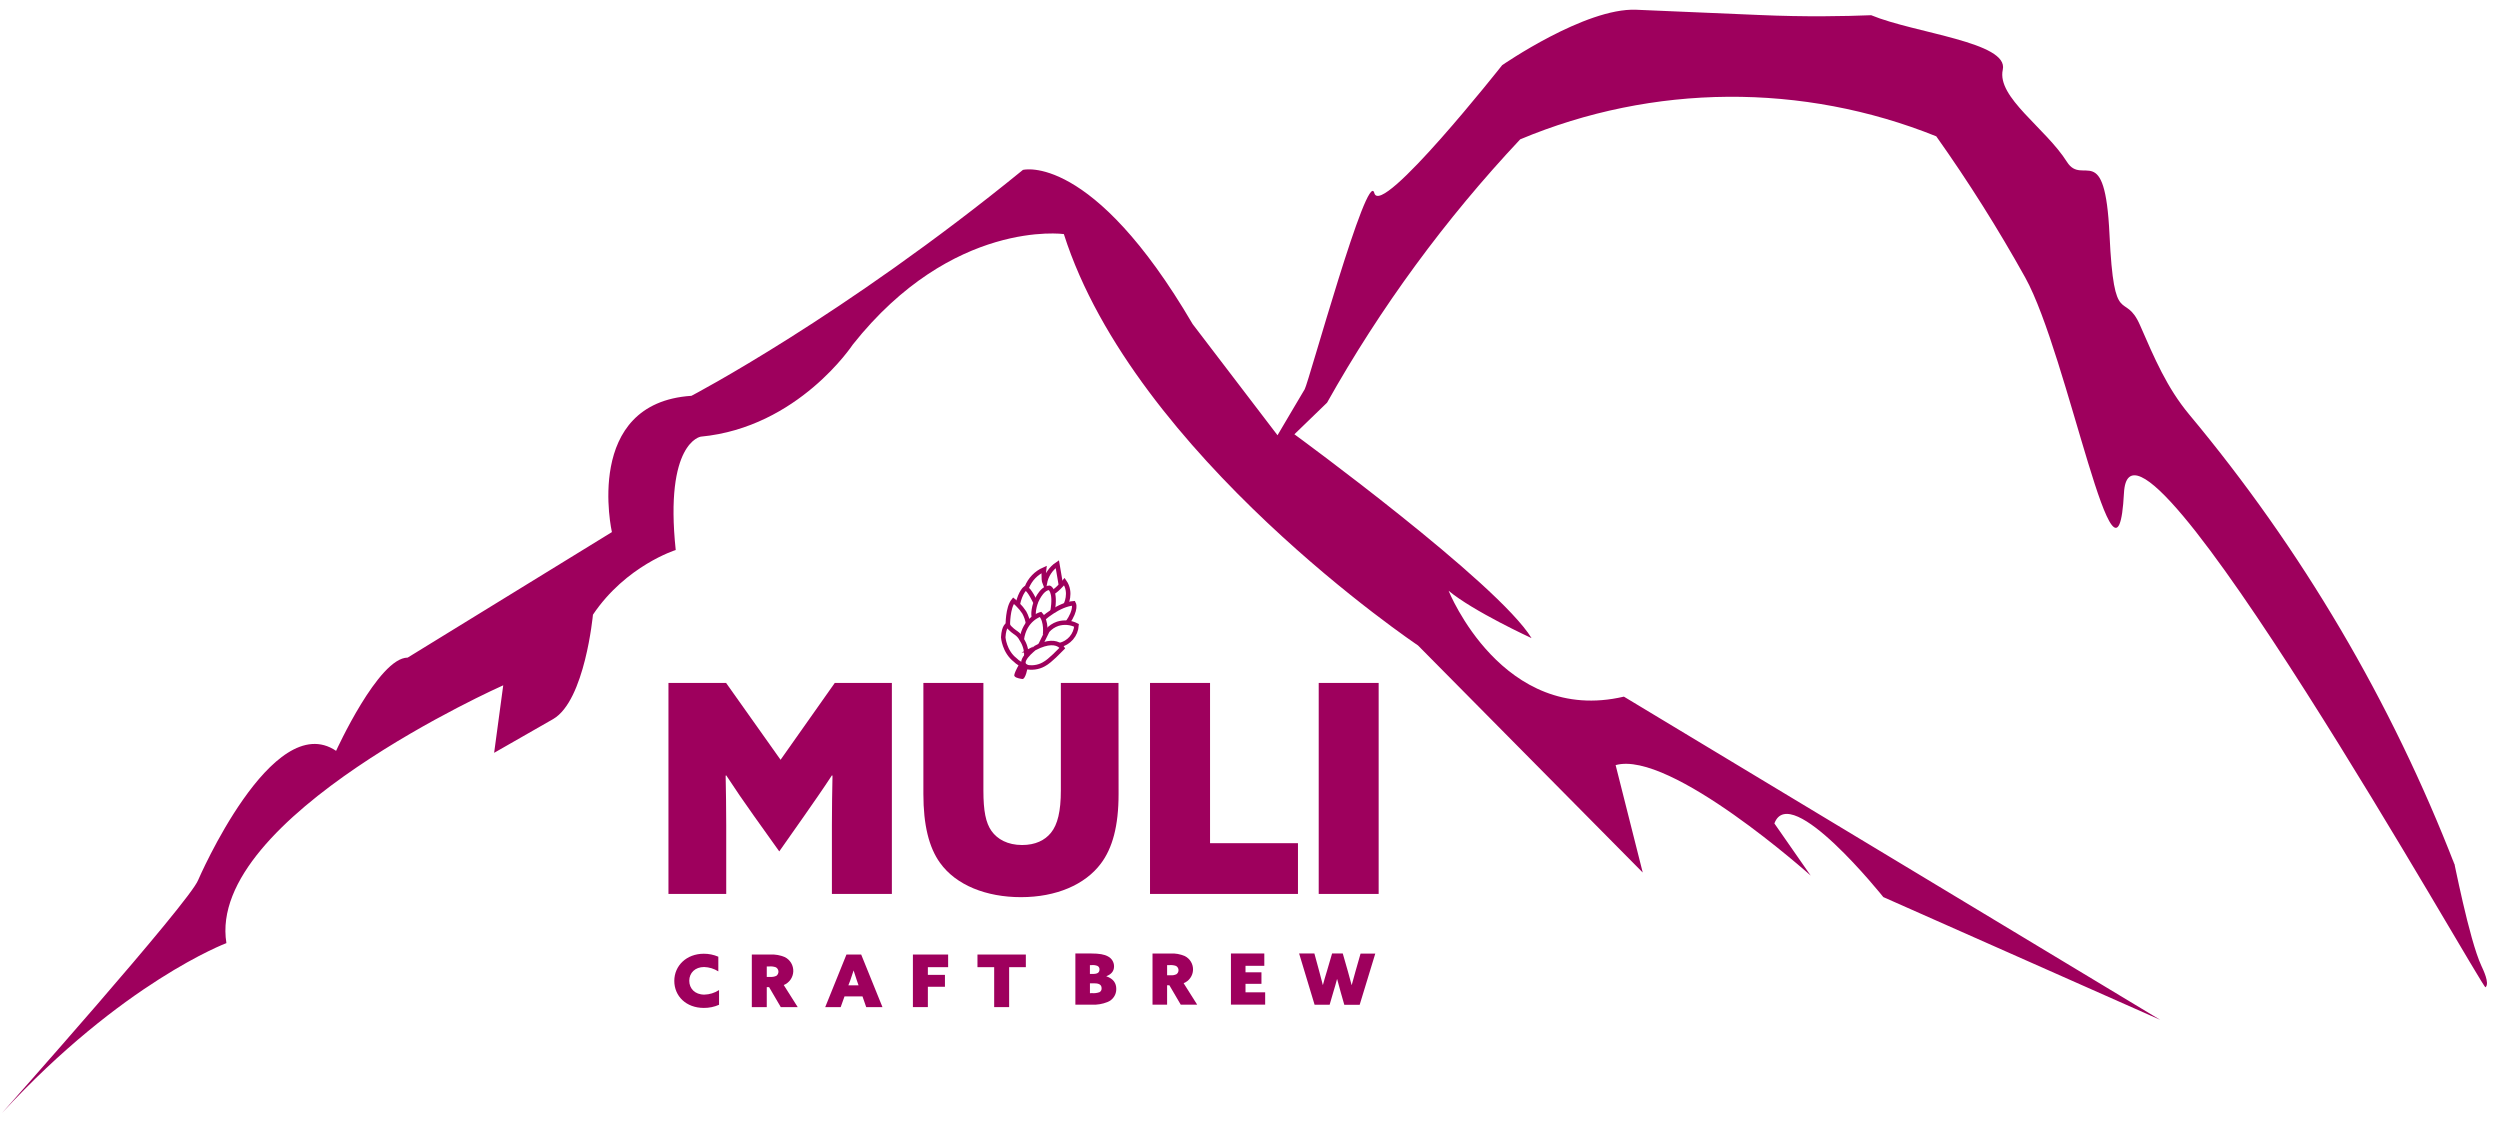 <svg width="167" height="75" viewBox="0 0 167 75" fill="none" xmlns="http://www.w3.org/2000/svg">
<path d="M0.131 74.352C0.131 74.352 12.709 60.218 13.24 58.78C13.24 58.78 18.2 47.282 22.451 50.157C22.451 50.157 25.286 43.928 27.234 43.928L40.875 35.544C40.875 35.544 38.926 26.919 46.189 26.44C46.189 26.44 56.286 21.169 68.332 11.349C68.332 11.349 72.937 10.15 79.669 21.649L85.338 29.075C85.338 29.075 85.686 28.484 86.286 27.467C86.66 26.834 86.956 26.334 87.085 26.118L87.153 26.004C87.418 25.556 91.36 11.182 91.804 12.894C92.248 14.606 100.343 4.355 100.343 4.355C100.343 4.355 105.891 0.513 109.292 0.651C112.693 0.79 112.693 0.79 117.475 1C120.644 1.141 123.251 1.086 124.994 1.016C127.925 2.228 134.2 2.812 133.786 4.655C133.373 6.498 136.645 8.549 138.074 10.816C139.129 12.484 140.612 9.242 140.915 15.675C141.217 22.108 141.917 19.352 142.955 21.726C143.924 23.947 144.752 25.9 146.234 27.683C153.755 36.696 159.753 46.876 163.991 57.823C163.944 57.669 163.906 57.512 163.875 57.353C163.905 57.346 164.924 62.732 165.762 64.53C165.863 64.748 166.323 65.685 166.04 65.942L166.03 65.95C165.832 66.095 142.344 24.27 141.881 32.931C141.418 41.591 138.151 23.69 135.282 18.533C133.475 15.285 131.492 12.138 129.342 9.106C120.412 5.515 110.426 5.588 101.549 9.308C96.552 14.627 92.219 20.534 88.647 26.899L86.465 29.01C86.465 29.01 100.051 38.933 102.309 42.628C102.309 42.628 98.405 40.832 96.766 39.462C96.766 39.462 100.359 48.436 108.476 46.535L144.304 68.126L125.806 59.925C125.806 59.925 119.59 52.133 118.529 55.005L120.955 58.49C120.955 58.49 111.571 50.084 107.924 51.109L109.735 58.285L94.719 43.112C94.719 43.112 75.766 30.406 71.065 15.636C71.065 15.636 63.636 14.61 56.965 23.019C56.965 23.019 53.327 28.554 46.807 29.169C46.807 29.169 44.381 29.554 45.138 36.741C45.138 36.741 41.813 37.781 39.609 41.061C39.609 41.061 39.074 46.803 36.951 48.033L33.008 50.289L33.616 45.778C33.616 45.778 13.76 54.594 15.124 63C15.124 63 8.184 65.61 0.131 74.352Z" fill="#9E005D"/>
<path d="M71.835 63.693H72.892C73.437 63.693 73.772 63.755 74.008 63.887C74.132 63.949 74.236 64.044 74.308 64.162C74.381 64.279 74.419 64.415 74.418 64.553C74.418 64.875 74.235 65.082 73.905 65.21V65.219C74.383 65.38 74.567 65.683 74.567 66.06C74.571 66.25 74.516 66.437 74.409 66.594C74.302 66.751 74.15 66.872 73.972 66.939C73.646 67.069 73.296 67.128 72.945 67.114H71.835V63.693ZM73.016 65.059C73.308 65.059 73.446 64.969 73.446 64.761C73.45 64.711 73.438 64.661 73.413 64.618C73.388 64.575 73.35 64.541 73.305 64.52C73.182 64.474 73.05 64.457 72.919 64.469H72.806V65.059H73.016ZM72.95 66.342C73.12 66.357 73.291 66.334 73.451 66.276C73.496 66.25 73.532 66.213 73.556 66.167C73.581 66.122 73.591 66.07 73.587 66.019C73.587 65.787 73.426 65.688 73.115 65.688H72.808V66.345L72.95 66.342Z" fill="#9E005D"/>
<path d="M76.988 63.694H78.183C78.512 63.676 78.84 63.734 79.143 63.864C79.315 63.95 79.459 64.083 79.556 64.248C79.654 64.413 79.702 64.604 79.694 64.796C79.686 64.987 79.623 65.173 79.511 65.329C79.4 65.486 79.246 65.607 79.067 65.678L79.973 67.114H78.875L78.114 65.815H77.962V67.114H76.988V63.694ZM78.202 65.149C78.334 65.159 78.467 65.135 78.587 65.078C78.632 65.046 78.668 65.004 78.692 64.954C78.716 64.904 78.727 64.849 78.725 64.794C78.722 64.739 78.705 64.685 78.676 64.638C78.647 64.591 78.607 64.552 78.559 64.525C78.426 64.477 78.284 64.458 78.143 64.469H77.963V65.149H78.202Z" fill="#9E005D"/>
<path d="M82.227 63.693H84.456V64.516H83.2V64.95H84.265V65.72H83.2V66.287H84.513V67.109H82.227V63.693Z" fill="#9E005D"/>
<path d="M86.781 63.693H87.801L88.131 64.907C88.212 65.201 88.291 65.508 88.363 65.792H88.372C88.448 65.508 88.538 65.191 88.629 64.904L88.983 63.693H89.697L90.042 64.898C90.126 65.196 90.211 65.498 90.287 65.797H90.296C90.377 65.494 90.461 65.187 90.546 64.889L90.886 63.699H91.869L90.826 67.119H89.799L89.563 66.292C89.478 65.989 89.397 65.702 89.322 65.404H89.313C89.233 65.707 89.147 66.014 89.056 66.303L88.82 67.115H87.814L86.781 63.693Z" fill="#9E005D"/>
<path d="M44.653 59.715V45.62H48.503L52.142 50.754L55.763 45.62H59.577V59.715H55.571V55.123C55.571 54.013 55.59 52.787 55.611 51.814L55.571 51.795C54.987 52.693 54.346 53.604 53.723 54.499L52.055 56.873L50.361 54.499C49.719 53.6 49.096 52.689 48.512 51.795L48.473 51.814C48.493 52.787 48.512 54.013 48.512 55.123V59.715H44.653Z" fill="#9E005D"/>
<path d="M74.721 53.041C74.721 55.181 74.312 56.661 73.534 57.692C72.483 59.093 70.557 59.93 68.202 59.93C65.885 59.93 63.861 59.133 62.791 57.634C62.051 56.607 61.682 55.103 61.682 53.041V45.62H65.691V52.807C65.691 54.17 65.847 54.967 66.235 55.513C66.624 56.058 67.306 56.447 68.279 56.447C69.155 56.447 69.797 56.135 70.204 55.629C70.65 55.084 70.865 54.189 70.865 52.806V45.619H74.715L74.721 53.041Z" fill="#9E005D"/>
<path d="M76.821 45.62H80.831V56.325H86.704V59.715H76.821V45.62Z" fill="#9E005D"/>
<path d="M88.09 45.62H92.094V59.715H88.09V45.62Z" fill="#9E005D"/>
<path d="M68.65 44.57C69.07 44.635 69.499 44.538 69.851 44.299C69.851 44.299 70.134 44.153 70.967 43.291C70.919 43.211 70.853 43.143 70.774 43.094C70.534 42.935 70.038 42.812 69.105 43.302C69.112 43.301 67.797 44.279 68.65 44.57Z" stroke="#9E005D" stroke-width="0.3" stroke-miterlimit="10"/>
<path d="M70.774 43.093C71.081 43.027 71.358 42.862 71.564 42.624C71.769 42.386 71.891 42.087 71.912 41.774C71.523 41.577 71.073 41.539 70.657 41.668C70.393 41.758 70.157 41.916 69.973 42.125L69.48 43.128" stroke="#9E005D" stroke-width="0.3" stroke-miterlimit="10"/>
<path d="M68.561 43.827C68.574 43.438 68.467 43.053 68.253 42.727C68.167 42.546 68.034 42.39 67.868 42.277C67.868 42.277 67.426 41.996 67.317 41.744C67.317 41.744 67.061 41.792 67.016 42.571C67.016 42.571 67.082 43.522 67.822 44.093C67.992 44.265 68.205 44.389 68.439 44.452" stroke="#9E005D" stroke-width="0.3" stroke-miterlimit="10"/>
<path d="M69.81 42.403C69.81 42.403 69.938 41.504 69.509 41.038C69.509 41.038 68.431 41.341 68.253 42.727" stroke="#9E005D" stroke-width="0.3" stroke-miterlimit="10"/>
<path d="M67.324 41.747C67.324 41.747 67.31 40.601 67.698 40.123C67.798 40.204 67.893 40.289 67.983 40.38C68.148 40.541 68.294 40.719 68.42 40.911C68.549 41.144 68.636 41.398 68.676 41.661" stroke="#9E005D" stroke-width="0.3" stroke-miterlimit="10"/>
<path d="M69.082 41.259C69.082 41.259 68.943 41.002 69.178 40.263C69.178 40.263 68.75 39.322 68.498 39.294C68.498 39.294 68.169 39.524 67.985 40.375" stroke="#9E005D" stroke-width="0.3" stroke-miterlimit="10"/>
<path d="M69.685 41.315C69.882 41.146 70.09 40.991 70.308 40.851C70.693 40.6 71.216 40.337 71.719 40.299C71.719 40.299 71.952 40.684 71.297 41.625" stroke="#9E005D" stroke-width="0.3" stroke-miterlimit="10"/>
<path d="M69.178 40.263C69.178 40.263 69.538 39.291 70.095 39.264C70.095 39.264 70.554 39.429 70.308 40.851" stroke="#9E005D" stroke-width="0.3" stroke-miterlimit="10"/>
<path d="M71.182 40.414C71.182 40.414 71.623 39.598 71.101 38.852C71.101 38.852 70.992 38.981 70.851 39.122C70.692 39.298 70.512 39.454 70.315 39.587" stroke="#9E005D" stroke-width="0.3" stroke-miterlimit="10"/>
<path d="M68.591 39.235C68.803 38.7 69.218 38.27 69.746 38.04C69.746 38.04 69.67 38.673 69.789 38.967C69.836 38.707 69.934 38.46 70.079 38.24C70.223 38.019 70.411 37.83 70.63 37.683C70.707 38.135 70.783 38.587 70.86 39.037" stroke="#9E005D" stroke-width="0.3" stroke-miterlimit="10"/>
<path d="M68.65 44.57C68.65 44.57 68.51 45.437 68.264 45.353C68.264 45.353 67.847 45.3 67.781 45.177C67.781 45.177 67.615 45.177 68.102 44.331" fill="#9E005D"/>
<path d="M48.032 67.12C47.711 67.261 47.364 67.333 47.013 67.329C45.835 67.329 45.043 66.543 45.043 65.524C45.043 64.505 45.863 63.71 47.013 63.71C47.347 63.708 47.677 63.776 47.984 63.908V64.888C47.699 64.707 47.37 64.607 47.033 64.597C46.441 64.597 46.043 64.982 46.043 65.515C46.043 66.028 46.411 66.441 47.052 66.441C47.401 66.432 47.74 66.326 48.032 66.136V67.12Z" fill="#9E005D"/>
<path d="M50.221 63.763H51.448C51.785 63.745 52.122 63.804 52.433 63.937C52.608 64.027 52.753 64.164 52.852 64.334C52.951 64.504 52.999 64.698 52.991 64.894C52.983 65.09 52.918 65.28 52.806 65.441C52.693 65.601 52.537 65.726 52.355 65.801L53.287 67.275H52.156L51.376 65.941H51.22V67.275H50.221V63.763ZM51.467 65.257C51.602 65.267 51.738 65.242 51.861 65.185C51.907 65.151 51.943 65.107 51.967 65.056C51.992 65.005 52.003 64.949 52 64.892C51.997 64.836 51.98 64.781 51.951 64.733C51.921 64.685 51.88 64.645 51.831 64.616C51.695 64.567 51.549 64.547 51.404 64.558H51.22V65.257H51.467Z" fill="#9E005D"/>
<path d="M56.543 63.763H57.527L58.949 67.275H57.862L57.614 66.558H56.414L56.158 67.275H55.125L56.543 63.763ZM57.018 64.831C56.95 65.054 56.882 65.257 56.8 65.485L56.671 65.82H57.351L57.235 65.485C57.153 65.248 57.09 65.049 57.022 64.831H57.018Z" fill="#9E005D"/>
<path d="M60.982 63.763H63.335V64.607H61.981V65.121H63.122V65.916H61.981V67.274H60.982V63.763Z" fill="#9E005D"/>
<path d="M66.411 64.607H65.295V63.763H68.526V64.607H67.41V67.275H66.411V64.607Z" fill="#9E005D"/>
</svg>
